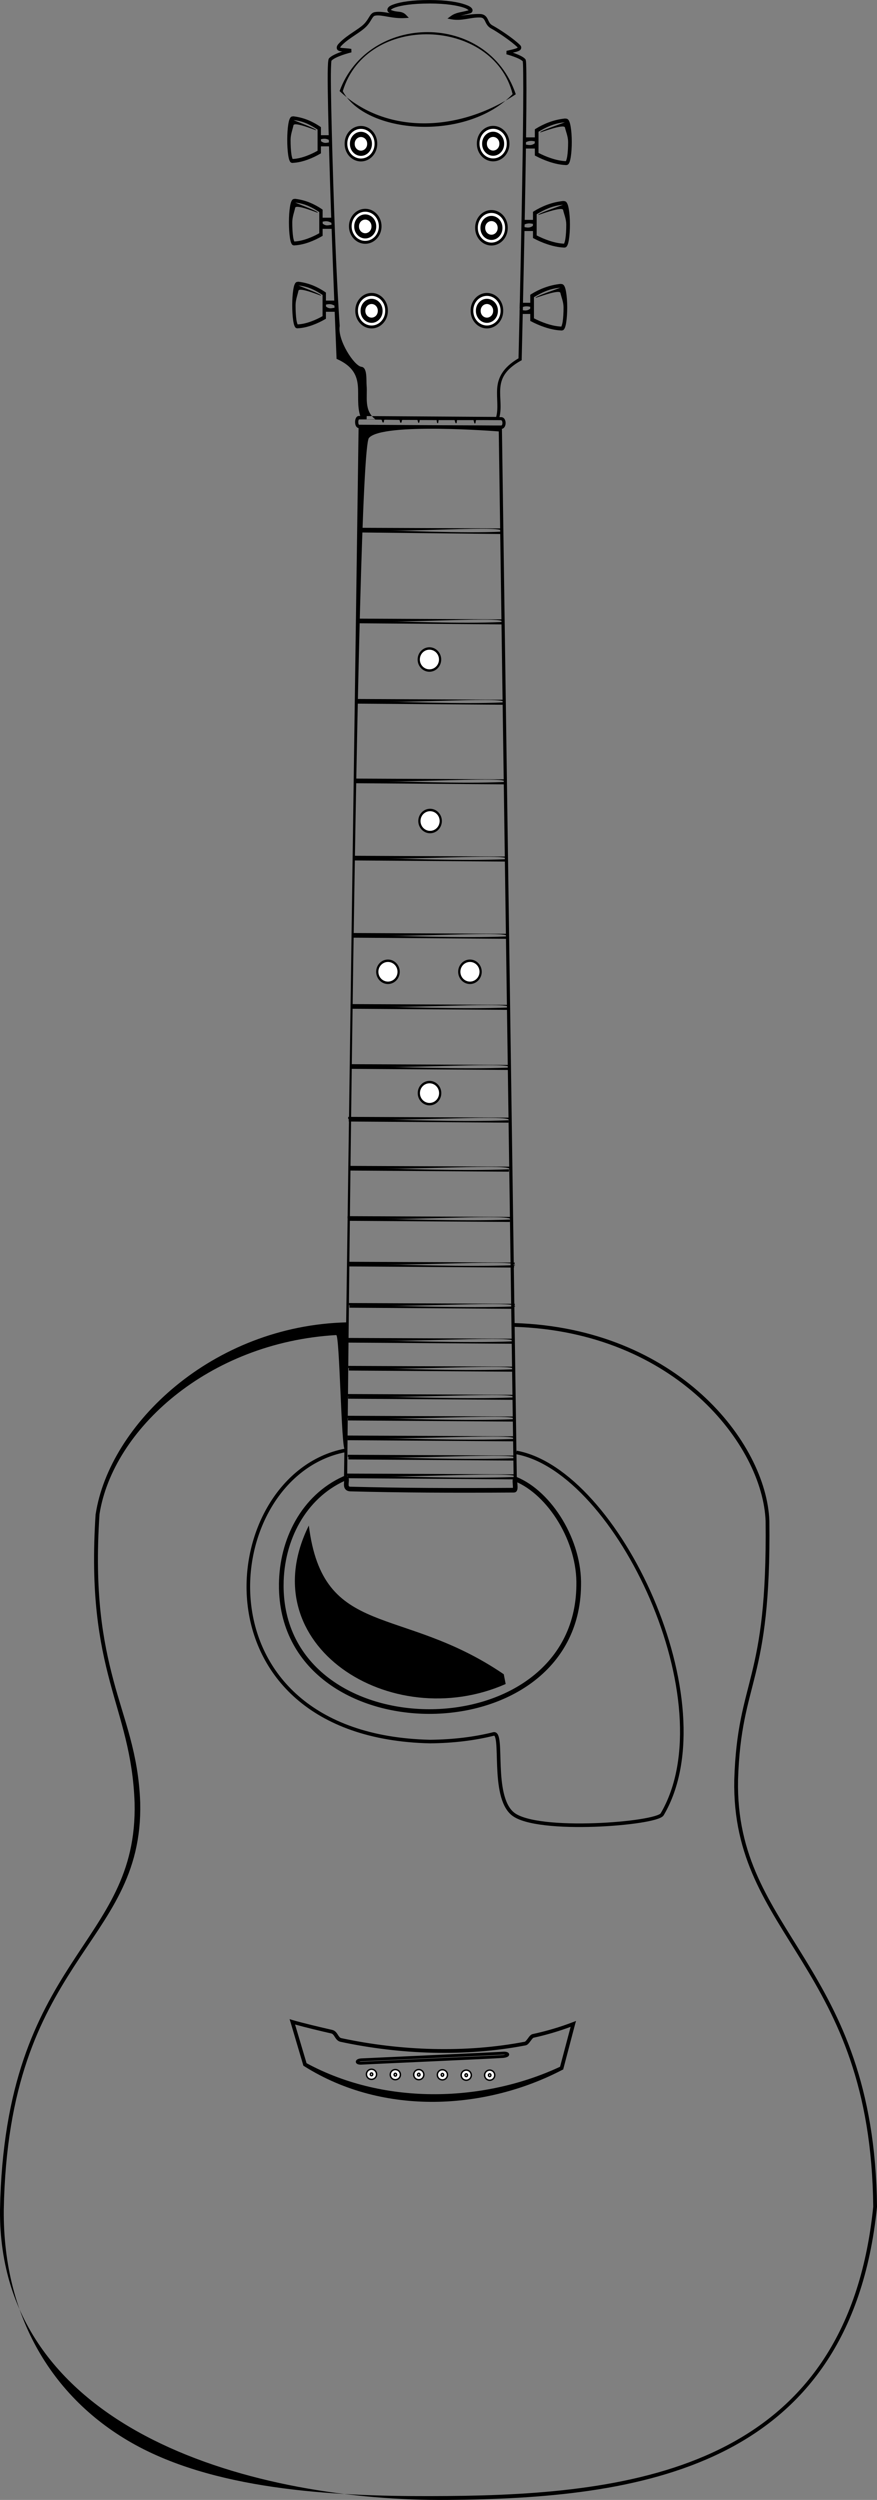<?xml version="1.0"?><svg width="269.409" height="767.257" xmlns="http://www.w3.org/2000/svg">
 <rect width="100%" height="100%" fill="#808080" stroke="none"/>

 <g>
  <title>Layer 1</title>
  <g id="g3490">
   <g id="g3371">
    <g transform="matrix(0.976 0 0 1.064 25.476 -66.334)" id="g2584">
     <path fill="#000000" fill-rule="evenodd" stroke-width="1px" d="m86.758,185.603l0,0.5l-4.59,302.853l1,0c0,0 2.797,-295.886 6.844,-300.276c4.206,-4.562 40.871,-1.89 40.871,-1.89l4.698,303.197l1,0l-4.698,-303.697l-0.031,-0.5l-0.469,0l-44.125,-0.188l-0.5,0z" id="path3539"/>
     <path fill="#000000" fill-rule="evenodd" stroke-width="1px" d="m109.008,62.353c-5.365,0.007 -8.95,0.54 -11,1.188c-1.025,0.324 -1.676,0.596 -2.031,1.125c-0.177,0.264 -0.211,0.684 -0.031,0.969c0.163,0.258 0.407,0.387 0.688,0.5c-1.774,-0.286 -3.392,-0.536 -4.844,-0.281c-0.809,0.142 -1.27,0.754 -1.688,1.375c-0.417,0.621 -0.855,1.323 -1.656,2.062c-1.617,1.492 -5.107,3.026 -7.562,5.281c-0.621,0.571 -0.982,0.962 -1,1.531c-0.009,0.285 0.144,0.571 0.344,0.719c0.2,0.148 0.427,0.229 0.656,0.281c0.211,0.048 0.533,0.068 0.781,0.094c-0.128,0.039 -0.119,0.02 -0.25,0.062c-0.754,0.242 -1.548,0.523 -2.25,0.844c-0.702,0.321 -1.312,0.644 -1.719,1.094c-0.127,0.141 -0.129,0.249 -0.156,0.344c-0.027,0.095 -0.045,0.198 -0.062,0.312c-0.035,0.228 -0.071,0.486 -0.094,0.844c-0.045,0.715 -0.083,1.708 -0.094,2.938c-0.021,2.459 0.038,5.903 0.125,9.969c0.173,8.132 0.512,18.811 0.906,29.469c0.788,21.315 1.75,42.469 1.75,42.469l0,0.312l0.312,0.125c2.524,1.062 4.038,2.277 4.969,3.562c0.931,1.286 1.297,2.647 1.438,4.125c0.26,2.729 -0.267,5.782 0.75,8.656c-0.095,-0 -0.177,0 -0.25,0c-0.05,0 -0.094,-0 -0.125,0c-0.031,0 -0.031,-0.002 -0.094,0c-0.455,0.015 -0.774,0.35 -0.938,0.688c-0.164,0.337 -0.226,0.715 -0.219,1.094c0.007,0.379 0.064,0.758 0.25,1.094c0.186,0.336 0.572,0.651 1.031,0.656c0.555,0.006 11.388,0.067 22.281,0.125c5.447,0.029 10.892,0.044 15.062,0.062c2.085,0.009 3.842,0.028 5.125,0.031c1.283,0.003 2.047,0.006 2.25,0c1.846,-0.051 1.854,-3.416 -0.062,-3.406c-0.013,0 -0.475,0 -0.5,0c0.745,-2.807 0.059,-5.592 0.25,-8.188c0.205,-2.786 1.326,-5.434 6.469,-8.094l0.281,-0.125l0,-0.312c0,0 0.563,-21.263 1,-42.688c0.219,-10.712 0.398,-21.489 0.469,-29.625c0.035,-4.068 0.034,-7.469 0,-9.906c-0.017,-1.219 -0.023,-2.18 -0.062,-2.875c-0.02,-0.348 -0.035,-0.63 -0.062,-0.844c-0.014,-0.107 -0.041,-0.194 -0.062,-0.281c-0.022,-0.087 0.007,-0.171 -0.156,-0.344c-0.353,-0.373 -0.884,-0.665 -1.469,-0.938c-0.585,-0.272 -1.219,-0.507 -1.844,-0.719c-0.314,-0.106 -0.313,-0.101 -0.594,-0.188c0.525,-0.129 1.226,-0.259 1.594,-0.406c0.393,-0.157 0.73,-0.288 0.938,-0.656c0.104,-0.184 0.131,-0.447 0.062,-0.656c-0.069,-0.21 -0.193,-0.364 -0.344,-0.5c-2.196,-1.974 -6.577,-4.611 -8.688,-5.656c-0.878,-0.435 -1.087,-1.073 -1.469,-1.781c-0.191,-0.354 -0.422,-0.706 -0.812,-1c-0.391,-0.294 -0.942,-0.483 -1.625,-0.5c-2.259,-0.057 -4.137,0.305 -6.094,0.469c0.752,-0.158 1.568,-0.304 2.688,-0.594l0,0.031c0.015,-0.003 0.016,-0.028 0.031,-0.031c0.333,-0.07 0.624,-0.151 0.844,-0.406c0.115,-0.133 0.192,-0.339 0.188,-0.531c-0.004,-0.193 -0.064,-0.337 -0.156,-0.469c-0.367,-0.526 -1.053,-0.836 -2.125,-1.188c-2.144,-0.703 -5.88,-1.32 -11.344,-1.312zm0,1c5.388,-0.007 9.055,0.602 11.031,1.25c0.821,0.269 1.16,0.544 1.344,0.688l-0.031,0l0,0.031c-1.257,0.327 -2.214,0.455 -3.094,0.656c-0.88,0.201 -1.691,0.475 -2.5,1.031l-1.031,0.688l1.219,0.219c3.482,0.554 5.99,-0.608 9.031,-0.531c0.535,0.013 0.792,0.125 1,0.281c0.208,0.157 0.392,0.403 0.562,0.719c0.34,0.632 0.732,1.574 1.906,2.156c1.986,0.984 6.365,3.675 8.406,5.5c-0.049,0.034 -0.087,0.098 -0.312,0.188c-0.623,0.249 -1.785,0.493 -3.219,0.781l-0.031,1c0,0 1.075,0.248 2.281,0.656c0.603,0.204 1.248,0.44 1.781,0.688c0.516,0.24 0.912,0.507 1.094,0.688c0.005,0.029 -0.005,0.052 0,0.094c0.022,0.17 0.044,0.416 0.062,0.75c0.038,0.668 0.045,1.633 0.062,2.844c0.034,2.422 0.035,5.842 0,9.906c-0.07,8.129 -0.25,18.883 -0.469,29.594c-0.435,21.295 -0.993,42.222 -1,42.469c-5.063,2.717 -6.501,5.755 -6.719,8.719c-0.214,2.902 0.435,5.635 -0.312,8.188l-40.75,-0.25l-0.031,1c1.198,0.006 2.243,0.027 4.503,0.038c0.52,0.003 0.26,0.817 0.71,0.82c0.439,0.003 0.006,-0.808 0.545,-0.804c1.466,0.012 1.58,0.03 4.365,0.06c0.571,0.006 0.183,0.8 0.639,0.808c0.487,0.009 0.088,-0.82 0.606,-0.814c0.612,0.008 4.098,0.01 4.605,0.016c0.127,0.001 0.158,0.853 0.431,0.853c0.294,0.001 0.233,-0.83 0.343,-0.829c0.11,0.001 5.192,0.019 5.292,0.02c0.025,0 0.031,0.904 0.334,0.905c0.302,0 0.182,-0.903 0.307,-0.903c1.911,0.009 2.199,-0.007 4.993,-0.002c0.106,-0 0.184,0.93 0.487,0.93c0.307,-0 0.195,-0.931 0.329,-0.931c0.096,-0 5.022,-0.001 5.133,-0.001c0.11,-0 0.201,0.998 0.454,0.998c0.352,-0 0.171,-0.999 0.455,-1.001c0.411,-0.012 2.741,-0.013 7.694,0.018c0.705,-0.004 0.641,1.524 0.15,1.538c-0.111,0.003 -0.968,0.003 -2.25,0c-1.282,-0.003 -3.04,-0.022 -5.125,-0.031c-4.17,-0.018 -9.616,-0.034 -15.062,-0.062c-10.893,-0.058 -21.801,-0.12 -22.281,-0.125c-0.056,-0.001 -0.082,0.01 -0.156,-0.125c-0.075,-0.135 -0.12,-0.408 -0.125,-0.656c-0.005,-0.249 0.058,-0.486 0.125,-0.625c0.067,-0.139 0.08,-0.125 0.094,-0.125c-0.057,0.002 0.001,0 0.031,0c0.03,-0 0.075,0 0.125,0c0.1,-0 0.209,-0 0.344,0c0.269,0 0.546,0 0.594,0l0.781,0l3.311,-0.012c-3.712,-2.531 -2.478,-6.572 -2.779,-9.738c-0.151,-1.583 0.279,-5.242 -1.625,-5.428c-2.288,-0.224 -7.614,-7.762 -6.845,-11.784c-0.012,-0.277 -0.967,-12.15 -1.75,-33.319c-0.394,-10.655 -0.733,-21.347 -0.906,-29.469c-0.087,-4.061 -0.146,-7.467 -0.125,-9.906c0.01,-1.22 0.051,-2.225 0.094,-2.906c0.021,-0.341 0.035,-0.605 0.062,-0.781c0.009,-0.057 0.024,-0.09 0.031,-0.125c0.229,-0.241 0.715,-0.556 1.344,-0.844c0.646,-0.295 1.426,-0.579 2.156,-0.812c1.46,-0.468 2.781,-0.75 2.781,-0.75l-0.031,-1c-1.307,-0.222 -2.742,-0.2 -3.375,-0.344c-0.09,-0.02 -0.109,-0.043 -0.156,-0.062c0.026,-0.025 0.125,-0.259 0.625,-0.719c2.267,-2.082 5.69,-3.553 7.562,-5.281c0.908,-0.838 1.387,-1.663 1.781,-2.25c0.394,-0.587 0.639,-0.863 1.062,-0.938c2.129,-0.374 5.315,0.946 9.469,0.688l1.125,-0.062l-0.812,-0.781c-0.716,-0.708 -1.506,-0.89 -2.25,-0.969c-0.744,-0.079 -1.458,-0.106 -2.438,-0.469c-0.118,-0.044 -0.115,-0.064 -0.156,-0.094c0.119,-0.116 0.547,-0.416 1.406,-0.688c1.873,-0.591 5.387,-1.118 10.688,-1.125z" id="path3541"/>
     <g id="g4106">
      <path fill="#ffffff" fill-rule="nonzero" stroke="#000000" stroke-width="0.838" stroke-linecap="round" stroke-miterlimit="100" stroke-dashoffset="0" d="m92.207,103.796a4.705,4.626 0 1 1 -9.409,0a4.705,4.626 0 1 1 9.409,0z" id="path4102"/>
      <path fill="#ffffff" fill-rule="nonzero" stroke="#000000" stroke-width="1.503" stroke-linecap="round" stroke-miterlimit="100" stroke-dashoffset="0" d="m90.211,103.833a2.712,2.666 0 1 1 -5.423,0a2.712,2.666 0 1 1 5.423,0z" id="path4104"/>
     </g>
     <g id="g4178">
      <path fill="#ffffff" fill-rule="nonzero" stroke="#000000" stroke-width="0.838" stroke-linecap="round" stroke-miterlimit="100" stroke-dashoffset="0" d="m133.819,103.771a4.705,4.626 0 1 1 -9.409,0a4.705,4.626 0 1 1 9.409,0z" id="path4180"/>
      <path fill="#ffffff" fill-rule="nonzero" stroke="#000000" stroke-width="1.503" stroke-linecap="round" stroke-miterlimit="100" stroke-dashoffset="0" d="m131.823,103.807a2.712,2.666 0 1 1 -5.423,0a2.712,2.666 0 1 1 5.423,0z" id="path4182"/>
     </g>
     <g id="g4184">
      <path fill="#ffffff" fill-rule="nonzero" stroke="#000000" stroke-width="0.838" stroke-linecap="round" stroke-miterlimit="100" stroke-dashoffset="0" d="m93.564,127.62a4.705,4.626 0 1 1 -9.41,0a4.705,4.626 0 1 1 9.41,0z" id="path4186"/>
      <path fill="#ffffff" fill-rule="nonzero" stroke="#000000" stroke-width="1.503" stroke-linecap="round" stroke-miterlimit="100" stroke-dashoffset="0" d="m91.568,127.656a2.712,2.666 0 1 1 -5.423,0a2.712,2.666 0 1 1 5.423,0z" id="path4188"/>
     </g>
     <g id="g4190">
      <path fill="#ffffff" fill-rule="nonzero" stroke="#000000" stroke-width="0.838" stroke-linecap="round" stroke-miterlimit="100" stroke-dashoffset="0" d="m133.284,128.047a4.705,4.626 0 1 1 -9.409,0a4.705,4.626 0 1 1 9.409,0z" id="path4192"/>
      <path fill="#ffffff" fill-rule="nonzero" stroke="#000000" stroke-width="1.503" stroke-linecap="round" stroke-miterlimit="100" stroke-dashoffset="0" d="m131.288,128.084a2.712,2.666 0 1 1 -5.423,0a2.712,2.666 0 1 1 5.423,0z" id="path4194"/>
     </g>
     <g id="g4196">
      <path fill="#ffffff" fill-rule="nonzero" stroke="#000000" stroke-width="0.838" stroke-linecap="round" stroke-miterlimit="100" stroke-dashoffset="0" d="m95.558,151.964a4.705,4.626 0 1 1 -9.409,0a4.705,4.626 0 1 1 9.409,0z" id="path4198"/>
      <path fill="#ffffff" fill-rule="nonzero" stroke="#000000" stroke-width="1.503" stroke-linecap="round" stroke-miterlimit="100" stroke-dashoffset="0" d="m93.561,152.001a2.712,2.666 0 1 1 -5.423,0a2.712,2.666 0 1 1 5.423,0z" id="path4200"/>
     </g>
     <g id="g4202">
      <path fill="#ffffff" fill-rule="nonzero" stroke="#000000" stroke-width="0.838" stroke-linecap="round" stroke-miterlimit="100" stroke-dashoffset="0" d="m131.861,151.964a4.705,4.626 0 1 1 -9.409,0a4.705,4.626 0 1 1 9.409,0z" id="path4204"/>
      <path fill="#ffffff" fill-rule="nonzero" stroke="#000000" stroke-width="1.503" stroke-linecap="round" stroke-miterlimit="100" stroke-dashoffset="0" d="m129.864,152.001a2.712,2.666 0 1 1 -5.423,0a2.712,2.666 0 1 1 5.423,0z" id="path4206"/>
     </g>
     <g id="g4224">
      <path fill="#000000" fill-rule="evenodd" stroke-width="1px" id="path4208" d="m151.807,96.52c-3.669,0.337 -6.801,1.557 -9.281,2.961l-0.289,0.181l0,0.325l0,1.986l-3.286,0l-0.041,1.608c0.865,-0.365 1.618,-0.827 3.327,-0.452l-0.041,0.574c-1.364,0.879 -2.179,0.291 -3.281,0.329l0,1.156l3.322,0l0,1.661l0,0.361l0.325,0.144c2.235,1.093 5.916,2.476 9.389,2.6c0.014,0 0.022,0.036 0.036,0.036c0.023,0.001 0.049,-0.001 0.072,0l0,-0.036c0.246,0.011 0.491,-0.045 0.65,-0.181c0.186,-0.159 0.299,-0.337 0.397,-0.542c0.196,-0.41 0.325,-0.942 0.433,-1.553c0.216,-1.221 0.33,-2.833 0.325,-4.442c-0.005,-1.609 -0.123,-3.179 -0.361,-4.406c-0.119,-0.613 -0.25,-1.139 -0.469,-1.553c-0.11,-0.207 -0.234,-0.39 -0.433,-0.542c-0.18,-0.137 -0.469,-0.203 -0.722,-0.181c-0.027,0.002 -0.046,-0.041 -0.072,-0.036zm-0.123,1.099c-1.823,0.672 -8.015,2.521 -7.768,2.931c0.042,0.07 7.528,-2.578 7.8,-1.429c0.259,1.095 0.989,2.596 0.994,4.152c0.005,1.557 -0.093,3.115 -0.289,4.225c-0.098,0.555 -0.249,0.994 -0.361,1.228c-0.039,0.082 -0.019,0.086 -0.036,0.108c-3.078,-0.095 -6.459,-1.353 -8.631,-2.383l0,-6.103c2.329,-1.281 4.939,-2.477 8.291,-2.729z"/>
      <path fill="#000000" fill-rule="evenodd" stroke-width="1px" id="path4220" d="m151.225,120.316c-3.669,0.337 -6.801,1.557 -9.281,2.961l-0.289,0.181l0,0.325l0,1.986l-3.286,0l-0.041,1.608c0.865,-0.365 1.618,-0.827 3.327,-0.452l-0.041,0.574c-1.364,0.879 -2.179,0.291 -3.281,0.329l0,1.156l3.322,0l0,1.661l0,0.361l0.325,0.144c2.235,1.093 5.916,2.476 9.389,2.6c0.014,0 0.022,0.036 0.036,0.036c0.023,0.001 0.049,-0.001 0.072,0l0,-0.036c0.246,0.011 0.491,-0.045 0.65,-0.181c0.186,-0.159 0.299,-0.337 0.397,-0.542c0.196,-0.41 0.325,-0.942 0.433,-1.553c0.216,-1.221 0.33,-2.833 0.325,-4.442c-0.005,-1.609 -0.123,-3.179 -0.361,-4.406c-0.119,-0.613 -0.25,-1.139 -0.469,-1.553c-0.11,-0.207 -0.234,-0.39 -0.433,-0.542c-0.18,-0.137 -0.469,-0.203 -0.722,-0.181c-0.027,0.002 -0.046,-0.041 -0.072,-0.036zm-0.123,1.099c-1.823,0.672 -8.015,2.521 -7.768,2.931c0.042,0.07 7.528,-2.578 7.8,-1.429c0.259,1.095 0.989,2.596 0.994,4.152c0.005,1.557 -0.093,3.115 -0.289,4.225c-0.098,0.555 -0.249,0.994 -0.361,1.228c-0.039,0.082 -0.019,0.086 -0.036,0.108c-3.078,-0.095 -6.459,-1.353 -8.631,-2.383l0,-6.103c2.329,-1.281 4.939,-2.477 8.291,-2.729z"/>
      <path fill="#000000" fill-rule="evenodd" stroke-width="1px" id="path4222" d="m150.371,144.233c-3.669,0.337 -6.801,1.557 -9.281,2.961l-0.289,0.181l0,0.325l0,1.986l-3.286,0l-0.041,1.608c0.865,-0.365 1.618,-0.827 3.327,-0.452l-0.041,0.574c-1.364,0.879 -2.179,0.291 -3.281,0.329l0,1.156l3.322,0l0,1.661l0,0.361l0.325,0.144c2.235,1.093 5.916,2.476 9.389,2.6c0.014,0.001 0.022,0.036 0.036,0.036c0.023,0.001 0.049,-0.001 0.072,0l0,-0.036c0.246,0.011 0.491,-0.045 0.65,-0.181c0.186,-0.159 0.299,-0.337 0.397,-0.542c0.196,-0.409 0.325,-0.942 0.433,-1.553c0.216,-1.221 0.33,-2.832 0.325,-4.442c-0.005,-1.609 -0.123,-3.179 -0.361,-4.406c-0.119,-0.613 -0.25,-1.139 -0.469,-1.553c-0.11,-0.207 -0.234,-0.39 -0.433,-0.542c-0.18,-0.137 -0.469,-0.203 -0.722,-0.181c-0.027,0.002 -0.046,-0.041 -0.072,-0.036zm-0.123,1.099c-1.823,0.672 -8.015,2.521 -7.768,2.931c0.042,0.07 7.528,-2.578 7.8,-1.429c0.259,1.095 0.989,2.596 0.994,4.152c0.005,1.557 -0.093,3.115 -0.289,4.225c-0.098,0.555 -0.249,0.994 -0.361,1.228c-0.039,0.082 -0.019,0.086 -0.036,0.108c-3.078,-0.095 -6.459,-1.353 -8.631,-2.383l0,-6.103c2.329,-1.281 4.939,-2.477 8.291,-2.729z"/>
     </g>
     <g id="g4229" transform="matrix(-0.912 0 0 1 563.84 -0.628)">
      <path fill="#000000" fill-rule="evenodd" stroke-width="1px" id="path4231" d="m545.677,96.519c-3.669,0.337 -6.801,1.557 -9.281,2.961l-0.289,0.181l0,0.325l0,1.986l-3.286,0l-0.041,1.608c0.865,-0.365 1.618,-0.827 3.327,-0.452l-0.041,0.574c-1.364,0.879 -2.179,0.291 -3.281,0.329l0,1.156l3.322,0l0,1.661l0,0.361l0.325,0.144c2.235,1.093 5.916,2.476 9.389,2.6c0.014,0 0.022,0.036 0.036,0.036c0.023,0.001 0.049,-0.001 0.072,0l0,-0.036c0.246,0.011 0.491,-0.045 0.65,-0.181c0.186,-0.159 0.299,-0.337 0.397,-0.542c0.196,-0.41 0.325,-0.942 0.433,-1.553c0.216,-1.221 0.33,-2.833 0.325,-4.442c-0.005,-1.609 -0.123,-3.179 -0.361,-4.406c-0.119,-0.613 -0.25,-1.139 -0.469,-1.553c-0.11,-0.207 -0.234,-0.39 -0.433,-0.542c-0.18,-0.137 -0.469,-0.203 -0.722,-0.181c-0.027,0.002 -0.046,-0.041 -0.072,-0.036zm-0.123,1.099c-1.823,0.672 -8.015,2.521 -7.768,2.931c0.042,0.07 7.528,-2.578 7.8,-1.429c0.259,1.095 0.989,2.596 0.994,4.152c0.005,1.557 -0.093,3.115 -0.289,4.225c-0.098,0.555 -0.249,0.994 -0.361,1.228c-0.039,0.082 -0.019,0.086 -0.036,0.108c-3.078,-0.095 -6.459,-1.353 -8.631,-2.383l0,-6.103c2.329,-1.281 4.939,-2.477 8.291,-2.729z"/>
      <path fill="#000000" fill-rule="evenodd" stroke-width="1px" id="path4233" d="m545.095,120.315c-3.669,0.337 -6.802,1.557 -9.281,2.961l-0.289,0.181l0,0.325l0,1.986l-3.286,0l-0.041,1.608c0.865,-0.365 1.618,-0.827 3.327,-0.452l-0.041,0.574c-1.364,0.879 -2.179,0.291 -3.281,0.329l0,1.156l3.322,0l0,1.661l0,0.361l0.325,0.144c2.235,1.093 5.916,2.476 9.389,2.6c0.014,0 0.022,0.036 0.036,0.036c0.023,0.001 0.049,-0.001 0.072,0l0,-0.036c0.246,0.011 0.491,-0.045 0.65,-0.181c0.186,-0.159 0.299,-0.337 0.397,-0.542c0.196,-0.41 0.325,-0.942 0.433,-1.553c0.216,-1.221 0.33,-2.833 0.325,-4.442c-0.005,-1.609 -0.123,-3.179 -0.361,-4.406c-0.119,-0.613 -0.25,-1.139 -0.469,-1.553c-0.11,-0.207 -0.234,-0.39 -0.433,-0.542c-0.18,-0.137 -0.469,-0.203 -0.722,-0.181c-0.027,0.002 -0.046,-0.041 -0.072,-0.036zm-0.123,1.099c-1.823,0.672 -8.015,2.521 -7.768,2.931c0.042,0.07 7.528,-2.578 7.8,-1.429c0.259,1.095 0.989,2.596 0.994,4.152c0.005,1.557 -0.093,3.115 -0.289,4.225c-0.098,0.555 -0.249,0.994 -0.361,1.228c-0.039,0.082 -0.019,0.086 -0.036,0.108c-3.078,-0.095 -6.459,-1.353 -8.631,-2.383l0,-6.103c2.329,-1.281 4.939,-2.477 8.291,-2.729z"/>
      <path fill="#000000" fill-rule="evenodd" stroke-width="1px" id="path4235" d="m543.956,144.232c-3.669,0.337 -6.802,1.557 -9.281,2.961l-0.289,0.181l0,0.325l0,1.986l-3.286,0l-0.041,1.608c0.865,-0.365 1.618,-0.827 3.327,-0.452l-0.041,0.574c-1.364,0.879 -2.179,0.291 -3.281,0.329l0,1.156l3.322,0l0,1.661l0,0.361l0.325,0.144c2.234,1.093 5.916,2.476 9.389,2.6c0.014,0.001 0.022,0.036 0.036,0.036c0.023,0.001 0.049,-0.001 0.072,0l0,-0.036c0.246,0.011 0.491,-0.045 0.65,-0.181c0.186,-0.159 0.299,-0.337 0.397,-0.542c0.196,-0.409 0.325,-0.942 0.433,-1.553c0.216,-1.221 0.33,-2.832 0.325,-4.442c-0.005,-1.609 -0.123,-3.179 -0.361,-4.406c-0.119,-0.613 -0.25,-1.139 -0.469,-1.553c-0.11,-0.207 -0.234,-0.39 -0.433,-0.542c-0.18,-0.137 -0.469,-0.203 -0.722,-0.181c-0.027,0.002 -0.046,-0.041 -0.072,-0.036zm-0.123,1.099c-1.823,0.672 -8.015,2.521 -7.768,2.931c0.042,0.07 7.528,-2.578 7.8,-1.429c0.259,1.095 0.989,2.596 0.994,4.152c0.005,1.557 -0.093,3.115 -0.289,4.225c-0.098,0.555 -0.249,0.994 -0.361,1.228c-0.039,0.082 -0.019,0.086 -0.036,0.108c-3.078,-0.095 -6.459,-1.353 -8.631,-2.383l0,-6.103c2.329,-1.281 4.939,-2.477 8.291,-2.729z"/>
     </g>
     <path fill="#000000" fill-rule="evenodd" stroke-width="1px" d="m136.238,89.534c-8.893,-24.057 -46.422,-23.446 -55.453,-0.918c14.618,12.647 37.597,11.867 55.453,0.918zm-54.453,-0.9c7.54,-22.728 47.417,-21.254 53.454,0.85c-14.712,13.906 -46.304,11.462 -53.454,-0.85z" id="path4247"/>
     <g id="g4265" transform="matrix(-1.012 -0.004 0.004 -1 596.177 925.986)">
      <path fill="#000000" fill-rule="evenodd" stroke-width="1px" id="path4253" d="m461.789,708.377l0,1l44.34,-0.001l0,-0.625c-14.917,-0.875 -47.256,1.796 -44.34,-0.374z"/>
      <path fill="#000000" fill-rule="evenodd" stroke-width="0.7" stroke-miterlimit="4" id="path4259" d="m461.612,707.755l0,0.688c13.027,-0.611 29.986,0.245 44.361,0.308l0,-0.719l-44.361,-0.277z"/>
     </g>
     <g id="g4269" transform="matrix(-1.056 -0.004 0.004 -1 609.65 952.181)">
      <path fill="#000000" fill-rule="evenodd" stroke-width="1px" id="path4271" d="m455.061,708.403l-0.126,0.956l43.456,0.046l0,-0.625c-14.917,-0.875 -46.247,1.792 -43.33,-0.378z"/>
      <path fill="#000000" fill-rule="evenodd" stroke-width="0.7" stroke-miterlimit="4" id="path4273" d="m455.11,707.905l0,0.688c13.027,-0.611 28.75,0.125 43.125,0.188l0,-0.719l-43.125,-0.156z"/>
     </g>
     <g id="g4275" transform="matrix(-1.202 -0.004 0.005 -1 653.182 1137.7)">
      <path fill="#000000" fill-rule="evenodd" stroke-width="1px" id="path4277" d="m433.419,708.485l-0.126,0.956l43.456,0.046l0,-0.625c-14.917,-0.875 -46.247,1.792 -43.33,-0.378z"/>
      <path fill="#000000" fill-rule="evenodd" stroke-width="0.7" stroke-miterlimit="4" id="path4279" d="m433.468,707.988l0,0.688c13.027,-0.611 28.75,0.125 43.125,0.188l0,-0.719l-43.125,-0.156z"/>
     </g>
     <g id="g4281" transform="matrix(-1.076 -0.004 0.004 -1 615.644 975.361)">
      <path fill="#000000" fill-rule="evenodd" stroke-width="1px" id="path4283" d="m451.703,708.415l-0.126,0.956l43.456,0.046l0,-0.625c-14.917,-0.875 -46.247,1.792 -43.33,-0.378z"/>
      <path fill="#000000" fill-rule="evenodd" stroke-width="0.7" stroke-miterlimit="4" id="path4285" d="m451.752,707.918l0,0.688c13.027,-0.611 28.75,0.125 43.125,0.188l0,-0.719l-43.125,-0.156z"/>
     </g>
     <g id="g4287" transform="matrix(-1.095 -0.004 0.004 -1 621.295 998.32)">
      <path fill="#000000" fill-rule="evenodd" stroke-width="1px" id="path4289" d="m448.736,708.427l-0.126,0.956l43.456,0.046l0,-0.625c-14.917,-0.875 -46.247,1.792 -43.33,-0.378z"/>
      <path fill="#000000" fill-rule="evenodd" stroke-width="0.7" stroke-miterlimit="4" id="path4291" d="m448.785,707.929l0,0.688c13.027,-0.611 28.75,0.125 43.125,0.188l0,-0.719l-43.125,-0.156z"/>
     </g>
     <g id="g4293" transform="matrix(-1.181 -0.004 0.004 -1 646.809 1124.54)">
      <path fill="#000000" fill-rule="evenodd" stroke-width="1px" id="path4295" d="m436.227,708.474l-0.126,0.956l43.456,0.046l0,-0.625c-14.917,-0.875 -46.247,1.792 -43.33,-0.378z"/>
      <path fill="#000000" fill-rule="evenodd" stroke-width="0.7" stroke-miterlimit="4" id="path4297" d="m436.276,707.977l0,0.688c13.027,-0.611 28.75,0.125 43.125,0.188l0,-0.719l-43.125,-0.156z"/>
     </g>
     <g id="g4299" transform="matrix(-1.166 -0.004 0.004 -1 642.271 1095.9)">
      <path fill="#000000" fill-rule="evenodd" stroke-width="1px" id="path4301" d="m438.328,708.466l-0.126,0.956l43.456,0.046l0,-0.625c-14.917,-0.875 -46.247,1.792 -43.33,-0.378z"/>
      <path fill="#000000" fill-rule="evenodd" stroke-width="0.7" stroke-miterlimit="4" id="path4303" d="m438.378,707.969l0,0.688c13.027,-0.611 28.75,0.125 43.125,0.188l0,-0.719l-43.125,-0.156z"/>
     </g>
     <g id="g4305" transform="matrix(-1.111 -0.004 0.004 -1 626.281 1020.59)">
      <path fill="#000000" fill-rule="evenodd" stroke-width="1px" id="path4307" d="m446.226,708.436l-0.126,0.956l43.456,0.046l0,-0.625c-14.917,-0.875 -46.247,1.792 -43.33,-0.378z"/>
      <path fill="#000000" fill-rule="evenodd" stroke-width="0.7" stroke-miterlimit="4" id="path4309" d="m446.276,707.939l0,0.688c13.027,-0.611 28.75,0.125 43.125,0.188l0,-0.719l-43.125,-0.156z"/>
     </g>
     <g id="g4311" transform="matrix(-1.118 -0.004 0.004 -1 628.257 1042.87)">
      <path fill="#000000" fill-rule="evenodd" stroke-width="1px" id="path4313" d="m445.135,708.44l-0.126,0.956l43.456,0.046l0,-0.625c-14.917,-0.875 -46.247,1.792 -43.33,-0.378z"/>
      <path fill="#000000" fill-rule="evenodd" stroke-width="0.7" stroke-miterlimit="4" id="path4315" d="m445.184,707.943l0,0.688c13.027,-0.611 28.75,0.125 43.125,0.187l0,-0.719l-43.125,-0.156z"/>
     </g>
     <g id="g4317" transform="matrix(-1.167 -0.004 0.004 -1 642.595 1110.04)">
      <path fill="#000000" fill-rule="evenodd" stroke-width="1px" id="path4319" d="m438.127,708.467l-0.126,0.956l43.456,0.046l0,-0.625c-14.917,-0.875 -46.247,1.792 -43.33,-0.378z"/>
      <path fill="#000000" fill-rule="evenodd" stroke-width="0.7" stroke-miterlimit="4" id="path4321" d="m438.176,707.97l0,0.688c13.027,-0.611 28.75,0.125 43.125,0.188l0,-0.719l-43.125,-0.156z"/>
     </g>
     <g id="g4323" transform="matrix(-1.149 -0.004 0.004 -1 637.478 1063.37)">
      <path fill="#000000" fill-rule="evenodd" stroke-width="1px" id="path4325" d="m440.599,708.458l-0.126,0.956l43.456,0.046l0,-0.625c-14.917,-0.875 -46.247,1.792 -43.33,-0.378z"/>
      <path fill="#000000" fill-rule="evenodd" stroke-width="0.7" stroke-miterlimit="4" id="path4327" d="m440.648,707.96l0,0.688c13.027,-0.611 28.75,0.125 43.125,0.188l0,-0.719l-43.125,-0.156z"/>
     </g>
     <g id="g4329" transform="matrix(-1.159 -0.004 0.004 -1 640.476 1080.7)">
      <path fill="#000000" fill-rule="evenodd" stroke-width="1px" id="path4331" d="m439.239,708.463l-0.126,0.956l43.456,0.046l0,-0.625c-14.917,-0.875 -46.247,1.792 -43.33,-0.378z"/>
      <path fill="#000000" fill-rule="evenodd" stroke-width="0.7" stroke-miterlimit="4" id="path4333" d="m439.288,707.965l0,0.688c13.027,-0.611 28.75,0.125 43.125,0.188l0,-0.719l-43.125,-0.156z"/>
     </g>
     <path fill="#ffffff" fill-rule="nonzero" stroke="#000000" stroke-width="0.7" stroke-linecap="round" stroke-miterlimit="4" stroke-dashoffset="0" id="path4335" d="m112.623,299.167a3.359,3.182 0 1 1 -6.718,0a3.359,3.182 0 1 1 6.718,0z"/>
     <path fill="#ffffff" fill-rule="nonzero" stroke="#000000" stroke-width="0.7" stroke-linecap="round" stroke-miterlimit="4" stroke-dashoffset="0" id="path4337" d="m112.446,377.656a3.359,3.182 0 1 1 -6.718,0a3.359,3.182 0 1 1 6.718,0z"/>
     <path fill="#ffffff" fill-rule="nonzero" stroke="#000000" stroke-width="0.7" stroke-linecap="round" stroke-miterlimit="4" stroke-dashoffset="0" id="path4339" d="m99.364,342.654a3.359,3.182 0 1 1 -6.718,0a3.359,3.182 0 1 1 6.718,0z"/>
     <path fill="#ffffff" fill-rule="nonzero" stroke="#000000" stroke-width="0.7" stroke-linecap="round" stroke-miterlimit="4" stroke-dashoffset="0" id="path4341" d="m125.174,342.654a3.359,3.182 0 1 1 -6.718,0a3.359,3.182 0 1 1 6.718,0z"/>
     <g id="g4541" transform="matrix(-1.202 -0.004 0.005 -1 653.215 1149.6)">
      <path fill="#000000" fill-rule="evenodd" stroke-width="1px" id="path4543" d="m433.419,708.485l-0.126,0.956l43.456,0.046l0,-0.625c-14.917,-0.875 -46.247,1.792 -43.33,-0.378z"/>
      <path fill="#000000" fill-rule="evenodd" stroke-width="0.7" stroke-miterlimit="4" id="path4545" d="m433.468,707.988l0,0.688c13.027,-0.611 28.75,0.125 43.125,0.188l0,-0.719l-43.125,-0.156z"/>
     </g>
     <g id="g4547" transform="matrix(-1.202 -0.004 0.005 -1 652.812 1159.67)">
      <path fill="#000000" fill-rule="evenodd" stroke-width="1px" id="path4549" d="m433.419,708.485l-0.126,0.956l43.456,0.046l0,-0.625c-14.917,-0.875 -46.247,1.792 -43.33,-0.378z"/>
      <path fill="#000000" fill-rule="evenodd" stroke-width="0.7" stroke-miterlimit="4" id="path4551" d="m433.468,707.988l0,0.688c13.027,-0.611 28.75,0.125 43.125,0.188l0,-0.719l-43.125,-0.156z"/>
     </g>
     <g id="g2538" transform="matrix(-1.202 -0.004 0.005 -1 653.019 1167.73)">
      <path fill="#000000" fill-rule="evenodd" stroke-width="1px" id="path2540" d="m433.419,708.485l-0.126,0.956l43.456,0.046l0,-0.625c-14.917,-0.875 -46.247,1.792 -43.33,-0.378z"/>
      <path fill="#000000" fill-rule="evenodd" stroke-width="0.7" stroke-miterlimit="4" id="path2542" d="m433.468,707.988l0,0.688c13.027,-0.611 28.75,0.125 43.125,0.188l0,-0.719l-43.125,-0.156z"/>
     </g>
     <g id="g2544" transform="matrix(-1.209 -0.004 0.005 -1 655.099 1175.85)">
      <path fill="#000000" fill-rule="evenodd" stroke-width="1px" id="path2546" d="m432.572,708.488l-0.126,0.956l43.456,0.046l0,-0.625c-14.917,-0.875 -46.247,1.792 -43.33,-0.378z"/>
      <path fill="#000000" fill-rule="evenodd" stroke-width="0.7" stroke-miterlimit="4" id="path2548" d="m432.622,707.991l0,0.687c13.027,-0.611 28.75,0.125 43.125,0.188l0,-0.719l-43.125,-0.156z"/>
     </g>
     <g id="g2550" transform="matrix(-1.214 -0.004 0.005 -1 656.659 1182.12)">
      <path fill="#000000" fill-rule="evenodd" stroke-width="1px" id="path2552" d="m431.944,708.491l-0.126,0.956l43.456,0.046l0,-0.625c-14.917,-0.875 -46.247,1.792 -43.33,-0.378z"/>
      <path fill="#000000" fill-rule="evenodd" stroke-width="0.7" stroke-miterlimit="4" id="path2554" d="m431.993,707.993l0,0.688c13.027,-0.611 28.75,0.125 43.125,0.188l0,-0.719l-43.125,-0.156z"/>
     </g>
     <g id="g2556" transform="matrix(-1.214 -0.004 0.005 -1 656.477 1187.82)">
      <path fill="#000000" fill-rule="evenodd" stroke-width="1px" id="path2558" d="m431.929,708.491l-0.126,0.956l43.456,0.046l0,-0.625c-14.917,-0.875 -46.247,1.792 -43.33,-0.378z"/>
      <path fill="#000000" fill-rule="evenodd" stroke-width="0.7" stroke-miterlimit="4" id="path2560" d="m431.978,707.993l0,0.688c13.027,-0.611 28.75,0.125 43.125,0.188l0,-0.719l-43.125,-0.156z"/>
     </g>
     <g id="g2562" transform="matrix(-1.217 -0.004 0.005 -1 657.681 1193.37)">
      <path fill="#000000" fill-rule="evenodd" stroke-width="1px" id="path2564" d="m431.487,708.492l-0.126,0.956l43.456,0.046l0,-0.625c-14.917,-0.875 -46.247,1.792 -43.33,-0.378z"/>
      <path fill="#000000" fill-rule="evenodd" stroke-width="0.7" stroke-miterlimit="4" id="path2566" d="m431.536,707.995l0,0.688c13.027,-0.611 28.75,0.125 43.125,0.188l0,-0.719l-43.125,-0.156z"/>
     </g>
     <g id="g2568" transform="matrix(-1.223 -0.004 0.005 -1 659.327 1198.79)">
      <path fill="#000000" fill-rule="evenodd" stroke-width="1px" id="path2570" d="m430.757,708.495l-0.126,0.956l43.456,0.046l0,-0.625c-14.917,-0.875 -46.247,1.792 -43.33,-0.378z"/>
      <path fill="#000000" fill-rule="evenodd" stroke-width="0.7" stroke-miterlimit="4" id="path2572" d="m430.806,707.998l0,0.688c13.027,-0.611 28.75,0.125 43.125,0.188l0,-0.719l-43.125,-0.156z"/>
     </g>
     <path fill="#ffffff" fill-rule="nonzero" stroke="#000000" stroke-width="0.7" stroke-linecap="round" stroke-miterlimit="4" stroke-dashoffset="0" id="path2574" d="m112.415,252.581a3.359,3.182 0 1 1 -6.718,0a3.359,3.182 0 1 1 6.718,0z"/>
    </g>
    <path fill="none" fill-rule="evenodd" stroke="#000000" stroke-width="1.428px" id="path2578" d="m86.402,486.415c-0.212,51.701 90.737,51.891 91.372,0.25c0.359,-13.658 -8.801,-28.372 -19.303,-32.69c-0.77,-0.317 0.328,3.375 -0.563,3.381c-19.171,0.132 -34.819,0.041 -50.272,-0.357c-2.639,-0.068 0.013,-4.097 -2.003,-3.181c-12.329,5.601 -19.162,18.703 -19.23,32.597z"/>
    <path fill="#000000" fill-rule="evenodd" stroke-width="1.165px" d="m106.659,405.842c-41.516,0.957 -72.996,31.374 -77.25,58.75l-0.031,0.031l0,0.031c-1.62,24.53 1.112,39.198 4.375,51.469c3.263,12.271 7.053,22.083 7.594,37.125c0.54,22.127 -9.339,33.78 -19.656,49.781c-10.317,16.001 -20.977,36.273 -21.688,75.219c-0.28,34.343 19.704,56.806 46.906,70.5c27.203,13.694 61.64,18.741 90.562,18.5c28.667,-0.24 59.531,-2.394 84.344,-14.656c24.812,-12.262 43.487,-34.724 47.594,-75.25l0,-0.031l0,-0.031c-0.369,-37.442 -11.348,-58.417 -22.062,-75.906c-10.714,-17.489 -21.096,-31.419 -20.625,-55.125c0.48,-15.561 3.014,-22.81 5.375,-32.531c2.361,-9.721 4.531,-21.844 4.25,-46.938l0,-0.031c-0.93,-24.078 -28.39,-59.147 -78.344,-60.688l-0.031,1.156c49.421,1.524 76.322,36.362 77.219,59.594c0.28,25.023 -1.872,36.96 -4.219,46.625c-2.347,9.665 -4.923,17.105 -5.406,32.781c-0.478,24.056 10.129,38.312 20.812,55.75c10.677,17.427 21.496,38.072 21.875,75.25c0,0.022 -0,0.041 0,0.062c-4.089,40.177 -22.435,62.172 -46.938,74.281c-24.516,12.116 -55.26,14.261 -83.875,14.5c-28.779,0.24 -66.271,-0.746 -93.223,-14.315c-26.952,-13.568 -43.334,-39.609 -43.058,-73.498c0.707,-38.741 11.227,-58.661 21.5,-74.594c10.273,-15.933 20.962,-27.953 20.414,-50.438c-0.547,-15.218 -4.95,-25.202 -8.195,-37.406c-3.245,-12.204 -5.925,-26.679 -4.312,-51.094c4.07,-25.923 33.395,-52.709 72.717,-54.971c1.062,-0.061 1.561,35.082 2.637,35.057l0.74,-38.962z" id="path3588"/>
    <path fill="none" fill-rule="evenodd" stroke="#000000" stroke-width="1.099px" id="path2682" d="m105.964,445.163c-39.456,7.714 -47.682,87.651 26.135,89.341c7.267,-0.072 13.757,-0.895 19.518,-2.331c3.267,-0.814 -0.861,19.081 5.952,24.542c7.456,5.976 44.138,3.022 45.85,0.112c20.044,-34.078 -13.709,-105.477 -44.794,-111.054"/>
    <g id="g2526">
     <path fill="#000000" fill-rule="evenodd" stroke-width="1.141px" d="m88.954,619.686l0.312,1l3.875,13.094l0.062,0.219l0.219,0.125c24.597,15.521 56.05,13.311 79.344,1.125l0.25,-0.094l0.062,-0.281l3.562,-13.531l0.312,-1.094l-1.062,0.406c-3.888,1.495 -7.986,2.695 -12.25,3.625c-0.404,0.088 -0.672,0.341 -0.906,0.594c-0.234,0.253 -0.424,0.541 -0.625,0.812c-0.201,0.272 -0.397,0.512 -0.562,0.688c-0.166,0.176 -0.317,0.251 -0.312,0.25c-18.28,3.515 -38.143,2.803 -56.375,-1.094c-0.464,-0.099 -0.708,-0.475 -1.062,-1.031c-0.354,-0.557 -0.814,-1.288 -1.75,-1.5c-3.386,-0.767 -8.984,-2.092 -12.094,-3l-1,-0.312zm1.688,1.656c3.248,0.904 8.009,2.044 11.125,2.75c0.444,0.101 0.706,0.47 1.062,1.031c0.357,0.561 0.833,1.329 1.781,1.531c18.369,3.926 38.385,4.643 56.844,1.094c0.409,-0.079 0.669,-0.311 0.906,-0.562c0.238,-0.252 0.455,-0.539 0.656,-0.812c0.201,-0.273 0.396,-0.54 0.562,-0.719c0.166,-0.179 0.317,-0.251 0.312,-0.25c3.958,-0.863 7.751,-1.997 11.406,-3.344l-3.25,12.25c-22.888,10.678 -53.321,12.15 -77.875,-1.094l-3.531,-11.875z" id="path2684"/>
     <path fill="none" fill-rule="evenodd" stroke="#000000" stroke-width="0.891px" d="m110.991,632.19c1.744,-0.09 41.588,-1.882 43.429,-2.051c1.872,-0.172 2.241,0.815 0.052,1.019c-2.068,0.192 -41.624,1.934 -43.429,2.051c-1.772,0.115 -1.672,-0.935 -0.052,-1.019z" id="path2686"/>
     <g id="g2488" transform="matrix(0.617 0 0 0.616 125.539 343.961)">
      <path fill="#ffffff" fill-rule="nonzero" stroke="#000000" stroke-width="0.7" stroke-linecap="round" stroke-miterlimit="4" stroke-dashoffset="0" d="m-15.979,475.119a2.518,2.518 0 1 1 -0,-0.031" id="path2688"/>
      <path fill="#ffffff" fill-rule="nonzero" stroke="#000000" stroke-width="0.7" stroke-linecap="round" stroke-miterlimit="4" stroke-dashoffset="0" d="m-17.893,475.119a0.604,0.705 0 1 1 -0,-0.009" id="path2690"/>
     </g>
     <g id="g2492" transform="matrix(0.617 0 0 0.616 140.059 344.068)">
      <path fill="#ffffff" fill-rule="nonzero" stroke="#000000" stroke-width="0.7" stroke-linecap="round" stroke-miterlimit="4" stroke-dashoffset="0" d="m-15.979,475.119a2.518,2.518 0 1 1 -0,-0.031" id="path2494"/>
      <path fill="#ffffff" fill-rule="nonzero" stroke="#000000" stroke-width="0.7" stroke-linecap="round" stroke-miterlimit="4" stroke-dashoffset="0" d="m-17.893,475.119a0.604,0.705 0 1 1 -0,-0.009" id="path2496"/>
     </g>
     <g id="g2498" transform="matrix(0.617 0 0 0.616 132.856 344.068)">
      <path fill="#ffffff" fill-rule="nonzero" stroke="#000000" stroke-width="0.7" stroke-linecap="round" stroke-miterlimit="4" stroke-dashoffset="0" d="m-15.979,475.119a2.518,2.518 0 1 1 -0,-0.031" id="path2500"/>
      <path fill="#ffffff" fill-rule="nonzero" stroke="#000000" stroke-width="0.7" stroke-linecap="round" stroke-miterlimit="4" stroke-dashoffset="0" d="m-17.893,475.119a0.604,0.705 0 1 1 -0,-0.009" id="path2502"/>
     </g>
     <g id="g2504" transform="matrix(0.617 0 0 0.616 147.319 344.121)">
      <path fill="#ffffff" fill-rule="nonzero" stroke="#000000" stroke-width="0.7" stroke-linecap="round" stroke-miterlimit="4" stroke-dashoffset="0" d="m-15.979,475.119a2.518,2.518 0 1 1 -0,-0.031" id="path2506"/>
      <path fill="#ffffff" fill-rule="nonzero" stroke="#000000" stroke-width="0.7" stroke-linecap="round" stroke-miterlimit="4" stroke-dashoffset="0" d="m-17.893,475.119a0.604,0.705 0 1 1 -0,-0.009" id="path2508"/>
     </g>
     <g id="g2510" transform="matrix(0.617 0 0 0.616 161.84 344.229)">
      <path fill="#ffffff" fill-rule="nonzero" stroke="#000000" stroke-width="0.7" stroke-linecap="round" stroke-miterlimit="4" stroke-dashoffset="0" d="m-15.979,475.119a2.518,2.518 0 1 1 -0,-0.031" id="path2512"/>
      <path fill="#ffffff" fill-rule="nonzero" stroke="#000000" stroke-width="0.7" stroke-linecap="round" stroke-miterlimit="4" stroke-dashoffset="0" d="m-17.893,475.119a0.604,0.705 0 1 1 -0,-0.009" id="path2514"/>
     </g>
     <g id="g2516" transform="matrix(0.617 0 0 0.616 154.637 344.229)">
      <path fill="#ffffff" fill-rule="nonzero" stroke="#000000" stroke-width="0.7" stroke-linecap="round" stroke-miterlimit="4" stroke-dashoffset="0" d="m-15.979,475.119a2.518,2.518 0 1 1 -0,-0.031" id="path2518"/>
      <path fill="#ffffff" fill-rule="nonzero" stroke="#000000" stroke-width="0.7" stroke-linecap="round" stroke-miterlimit="4" stroke-dashoffset="0" d="m-17.893,475.119a0.604,0.705 0 1 1 -0,-0.009" id="path2520"/>
     </g>
    </g>
    <path fill="#000000" fill-rule="evenodd" stroke-width="1px" d="m94.871,468.199c-18.216,36.758 25.333,64.159 60.466,48.641l-0.584,-2.997c-31.61,-21.557 -55.533,-10.662 -59.882,-45.643z" id="path3365"/>
   </g>
  </g>
 </g>
</svg>